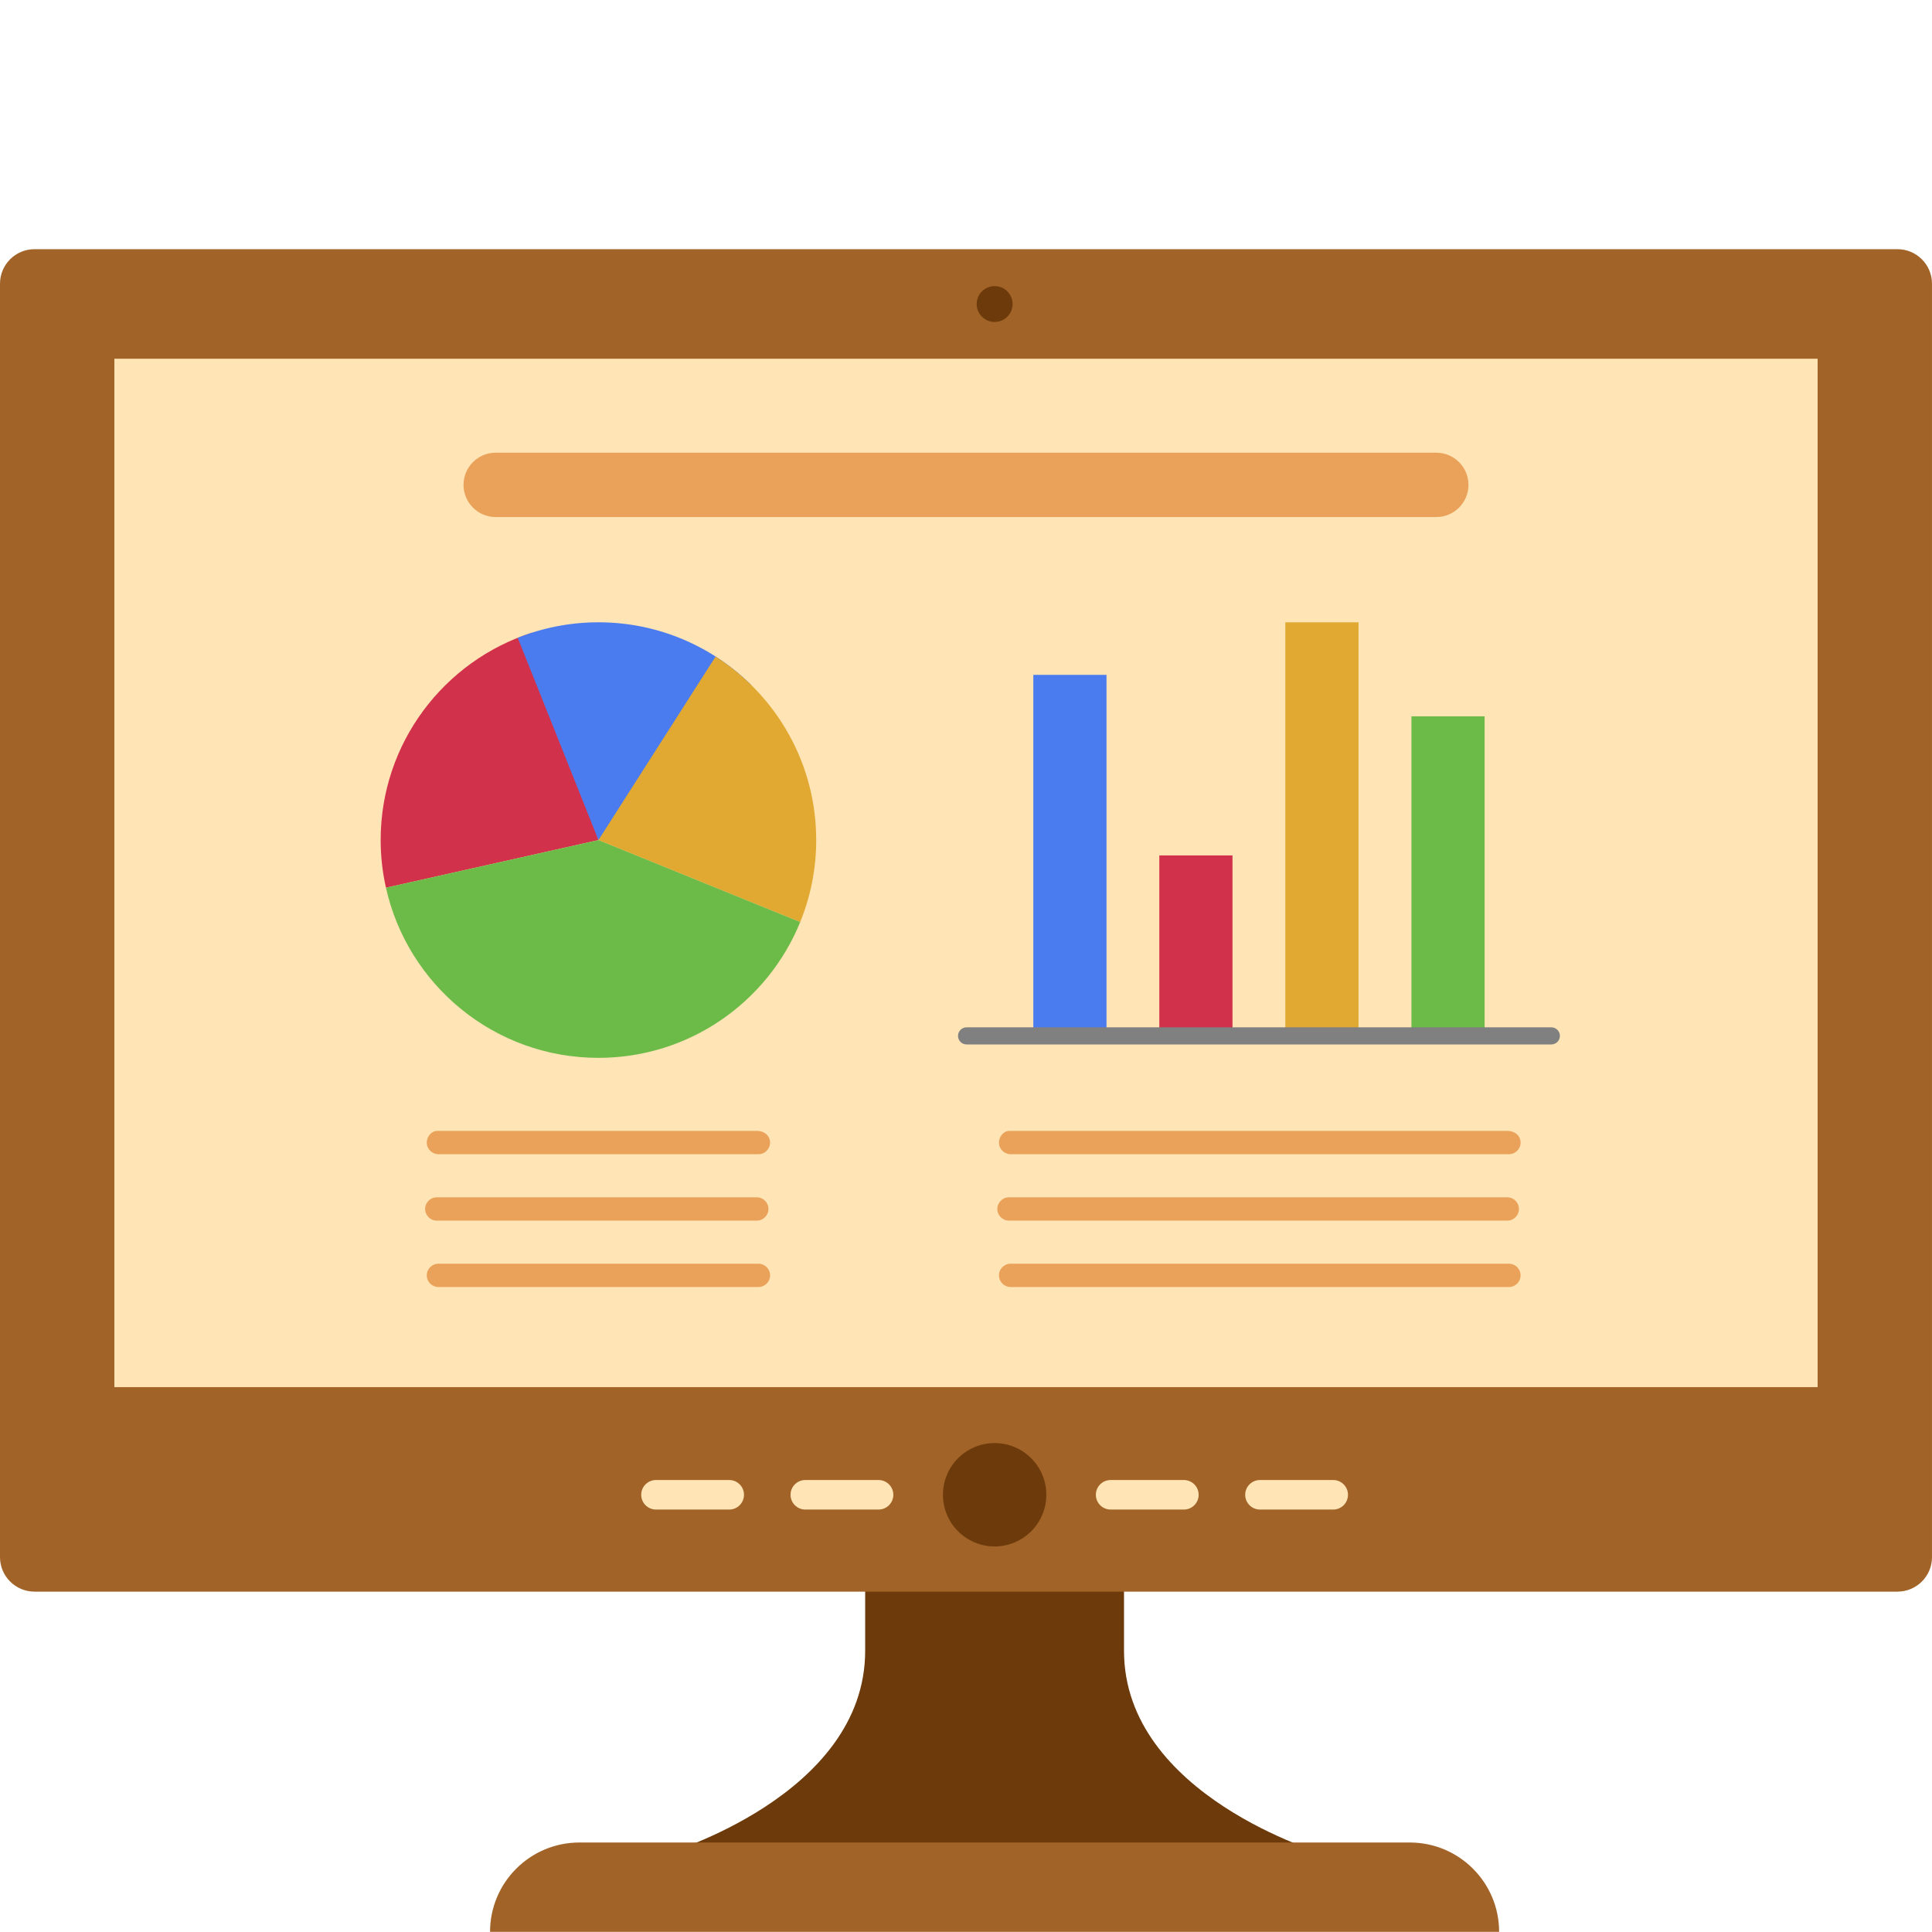 <?xml version="1.0" encoding="iso-8859-1"?>
<!-- Generator: Adobe Illustrator 19.0.0, SVG Export Plug-In . SVG Version: 6.00 Build 0)  -->
<svg version="1.1" id="Layer_1" xmlns="http://www.w3.org/2000/svg" xmlns:xlink="http://www.w3.org/1999/xlink" x="0px" y="0px" width="22px" height="22px" viewBox="0 0 512 512" style="enable-background:new 0 0 512 512;" xml:space="preserve">
<g transform="translate(0,33)">
<path style="fill:#6D3B0B;" d="M297.875,404.473c0-27.115,0-38.318,0-38.318h-68.597c0,0,0,11.203,0,38.318
	c0,38.439-52.984,53.837-52.984,53.837h174.564C350.859,458.31,297.875,442.912,297.875,404.473z"/>
<path style="fill:#A16327;" d="M512,379.648c0,5.054-4.098,9.152-9.152,9.152H9.152C4.098,388.8,0,384.702,0,379.648V42.188
	c0-5.054,4.098-9.152,9.152-9.152h493.693c5.054,0,9.152,4.098,9.152,9.152v337.46H512z"/>
<rect x="30.306" y="62.065" style="fill:#FFE4B5;" width="451.382" height="272.541"/>
<g>
	<circle style="fill:#6D3B0B;" cx="263.589" cy="47.571" r="4.755"/>
	<circle style="fill:#6D3B0B;" cx="263.589" cy="363.128" r="13.698"/>
</g>
<g>
	<path style="fill:#FFE4B5;" d="M236.74,363.134c0,2.163-1.754,3.914-3.914,3.914h-19.411c-2.163,0-3.914-1.751-3.914-3.914l0,0
		c0-2.163,1.751-3.914,3.914-3.914h19.411C234.986,359.22,236.74,360.971,236.74,363.134L236.74,363.134z"/>
	<path style="fill:#FFE4B5;" d="M197.164,363.134c0,2.163-1.751,3.914-3.914,3.914h-19.411c-2.16,0-3.914-1.751-3.914-3.914l0,0
		c0-2.163,1.754-3.914,3.914-3.914h19.411C195.409,359.22,197.164,360.971,197.164,363.134L197.164,363.134z"/>
	<path style="fill:#FFE4B5;" d="M357.228,363.134c0,2.163-1.751,3.914-3.914,3.914h-19.411c-2.163,0-3.914-1.751-3.914-3.914l0,0
		c0-2.163,1.754-3.914,3.914-3.914h19.411C355.477,359.22,357.228,360.971,357.228,363.134L357.228,363.134z"/>
	<path style="fill:#FFE4B5;" d="M317.652,363.134c0,2.163-1.754,3.914-3.914,3.914h-19.411c-2.163,0-3.914-1.751-3.914-3.914l0,0
		c0-2.163,1.751-3.914,3.914-3.914h19.411C315.901,359.22,317.652,360.971,317.652,363.134L317.652,363.134z"/>
</g>
<path style="fill:#A16327;" d="M373.606,455.285H153.547c-13.078,0-23.679,10.601-23.679,23.679h267.415
	C397.285,465.886,386.684,455.285,373.606,455.285z"/>
<path style="fill:#D2314B;" d="M140.959,134.672c-23.25,7.452-40.081,29.235-40.081,54.959c0,4.34,0.496,8.562,1.403,12.627
	l56.311-12.627L140.959,134.672z"/>
<path style="fill:#4A7CF0;" d="M158.592,189.631l40.496-41.107c-10.417-10.265-24.714-16.608-40.496-16.608
	c-7.561,0-14.772,1.467-21.387,4.11L158.592,189.631z"/>
<path style="fill:#E1A932;" d="M189.639,140.993l-31.047,48.638l53.468,21.725c2.728-6.708,4.243-14.037,4.243-21.725
	C216.303,169.191,205.669,151.25,189.639,140.993z"/>
<path style="fill:#6CBB48;" d="M102.281,202.258c5.762,25.796,28.775,45.084,56.311,45.084c24.184,0,44.884-14.884,53.468-35.986
	l-53.468-21.725L102.281,202.258z"/>
<g style="fill:#EAA159;">
	<path d="M204.078,269.79c0,1.703-1.382,3.085-3.085,3.085h-84.808c-1.703,0-3.085-1.379-3.085-3.085l0,0
		c0-1.703,1.382-3.085,2.653-3.085h84.808C202.699,266.708,204.078,268.088,204.078,269.79L204.078,269.79z"/>
</g>
<g style="fill:#EAA159;">
	<path d="M203.645,287.387c0,1.703-1.382,3.088-3.085,3.088h-84.808c-1.703,0-3.085-1.382-3.085-3.088l0,0
		c0-1.703,1.382-3.085,3.085-3.085h84.808C202.266,284.302,203.645,285.684,203.645,287.387L203.645,287.387z"/>
</g>
<g style="fill:#EAA159;">
	<path d="M204.078,304.984c0,1.703-1.382,3.085-3.085,3.085h-84.808c-1.703,0-3.085-1.379-3.085-3.085l0,0
		c0-1.703,1.382-3.085,3.085-3.085h84.808C202.699,301.899,204.078,303.278,204.078,304.984L204.078,304.984z"/>
</g>
<g style="fill:#EAA159;">
	<path d="M402.968,269.79c0,1.703-1.382,3.085-3.085,3.085h-132.06c-1.703,0-3.085-1.379-3.085-3.085l0,0
		c0-1.703,1.382-3.085,2.653-3.085h132.06C401.586,266.708,402.968,268.088,402.968,269.79L402.968,269.79z"/>
</g>
<g style="fill:#EAA159;">
	<path d="M402.533,287.387c0,1.703-1.379,3.088-3.085,3.088H267.39c-1.703,0-3.085-1.382-3.085-3.088l0,0
		c0-1.703,1.382-3.085,3.085-3.085h132.06C401.154,284.302,402.533,285.684,402.533,287.387L402.533,287.387z"/>
</g>
<g style="fill:#EAA159;">
	<path d="M402.968,304.984c0,1.703-1.382,3.085-3.085,3.085h-132.06c-1.703,0-3.085-1.379-3.085-3.085l0,0
		c0-1.703,1.382-3.085,3.085-3.085h132.06C401.586,301.899,402.968,303.278,402.968,304.984L402.968,304.984z"/>
</g>
<rect x="273.842" y="145.845" style="fill:#4A7CF0;" width="19.393" height="95.675"/>
<rect x="307.233" y="193.693" style="fill:#D2314B;" width="19.393" height="47.836"/>
<rect x="340.624" y="131.92" style="fill:#E1A932;" width="19.396" height="109.609"/>
<rect x="374.045" y="156.836" style="fill:#6CBB48;" width="19.393" height="84.684"/>
<path style="fill:#808080;" d="M411.123,243.788H256.151c-1.252,0-2.268-1.016-2.268-2.268s1.016-2.268,2.268-2.268H411.12
	c1.252,0,2.268,1.016,2.268,2.268S412.375,243.788,411.123,243.788z"/>
<g>
	<path style="fill:#EAA159;" d="M389.158,95.498c0,4.706-3.817,8.523-8.523,8.523H131.362c-4.706,0-8.523-3.817-8.523-8.523l0,0
		c0-4.706,3.817-8.523,8.523-8.523h249.273C385.344,86.975,389.158,90.792,389.158,95.498L389.158,95.498z"/>
</g>
</g>
</svg>
